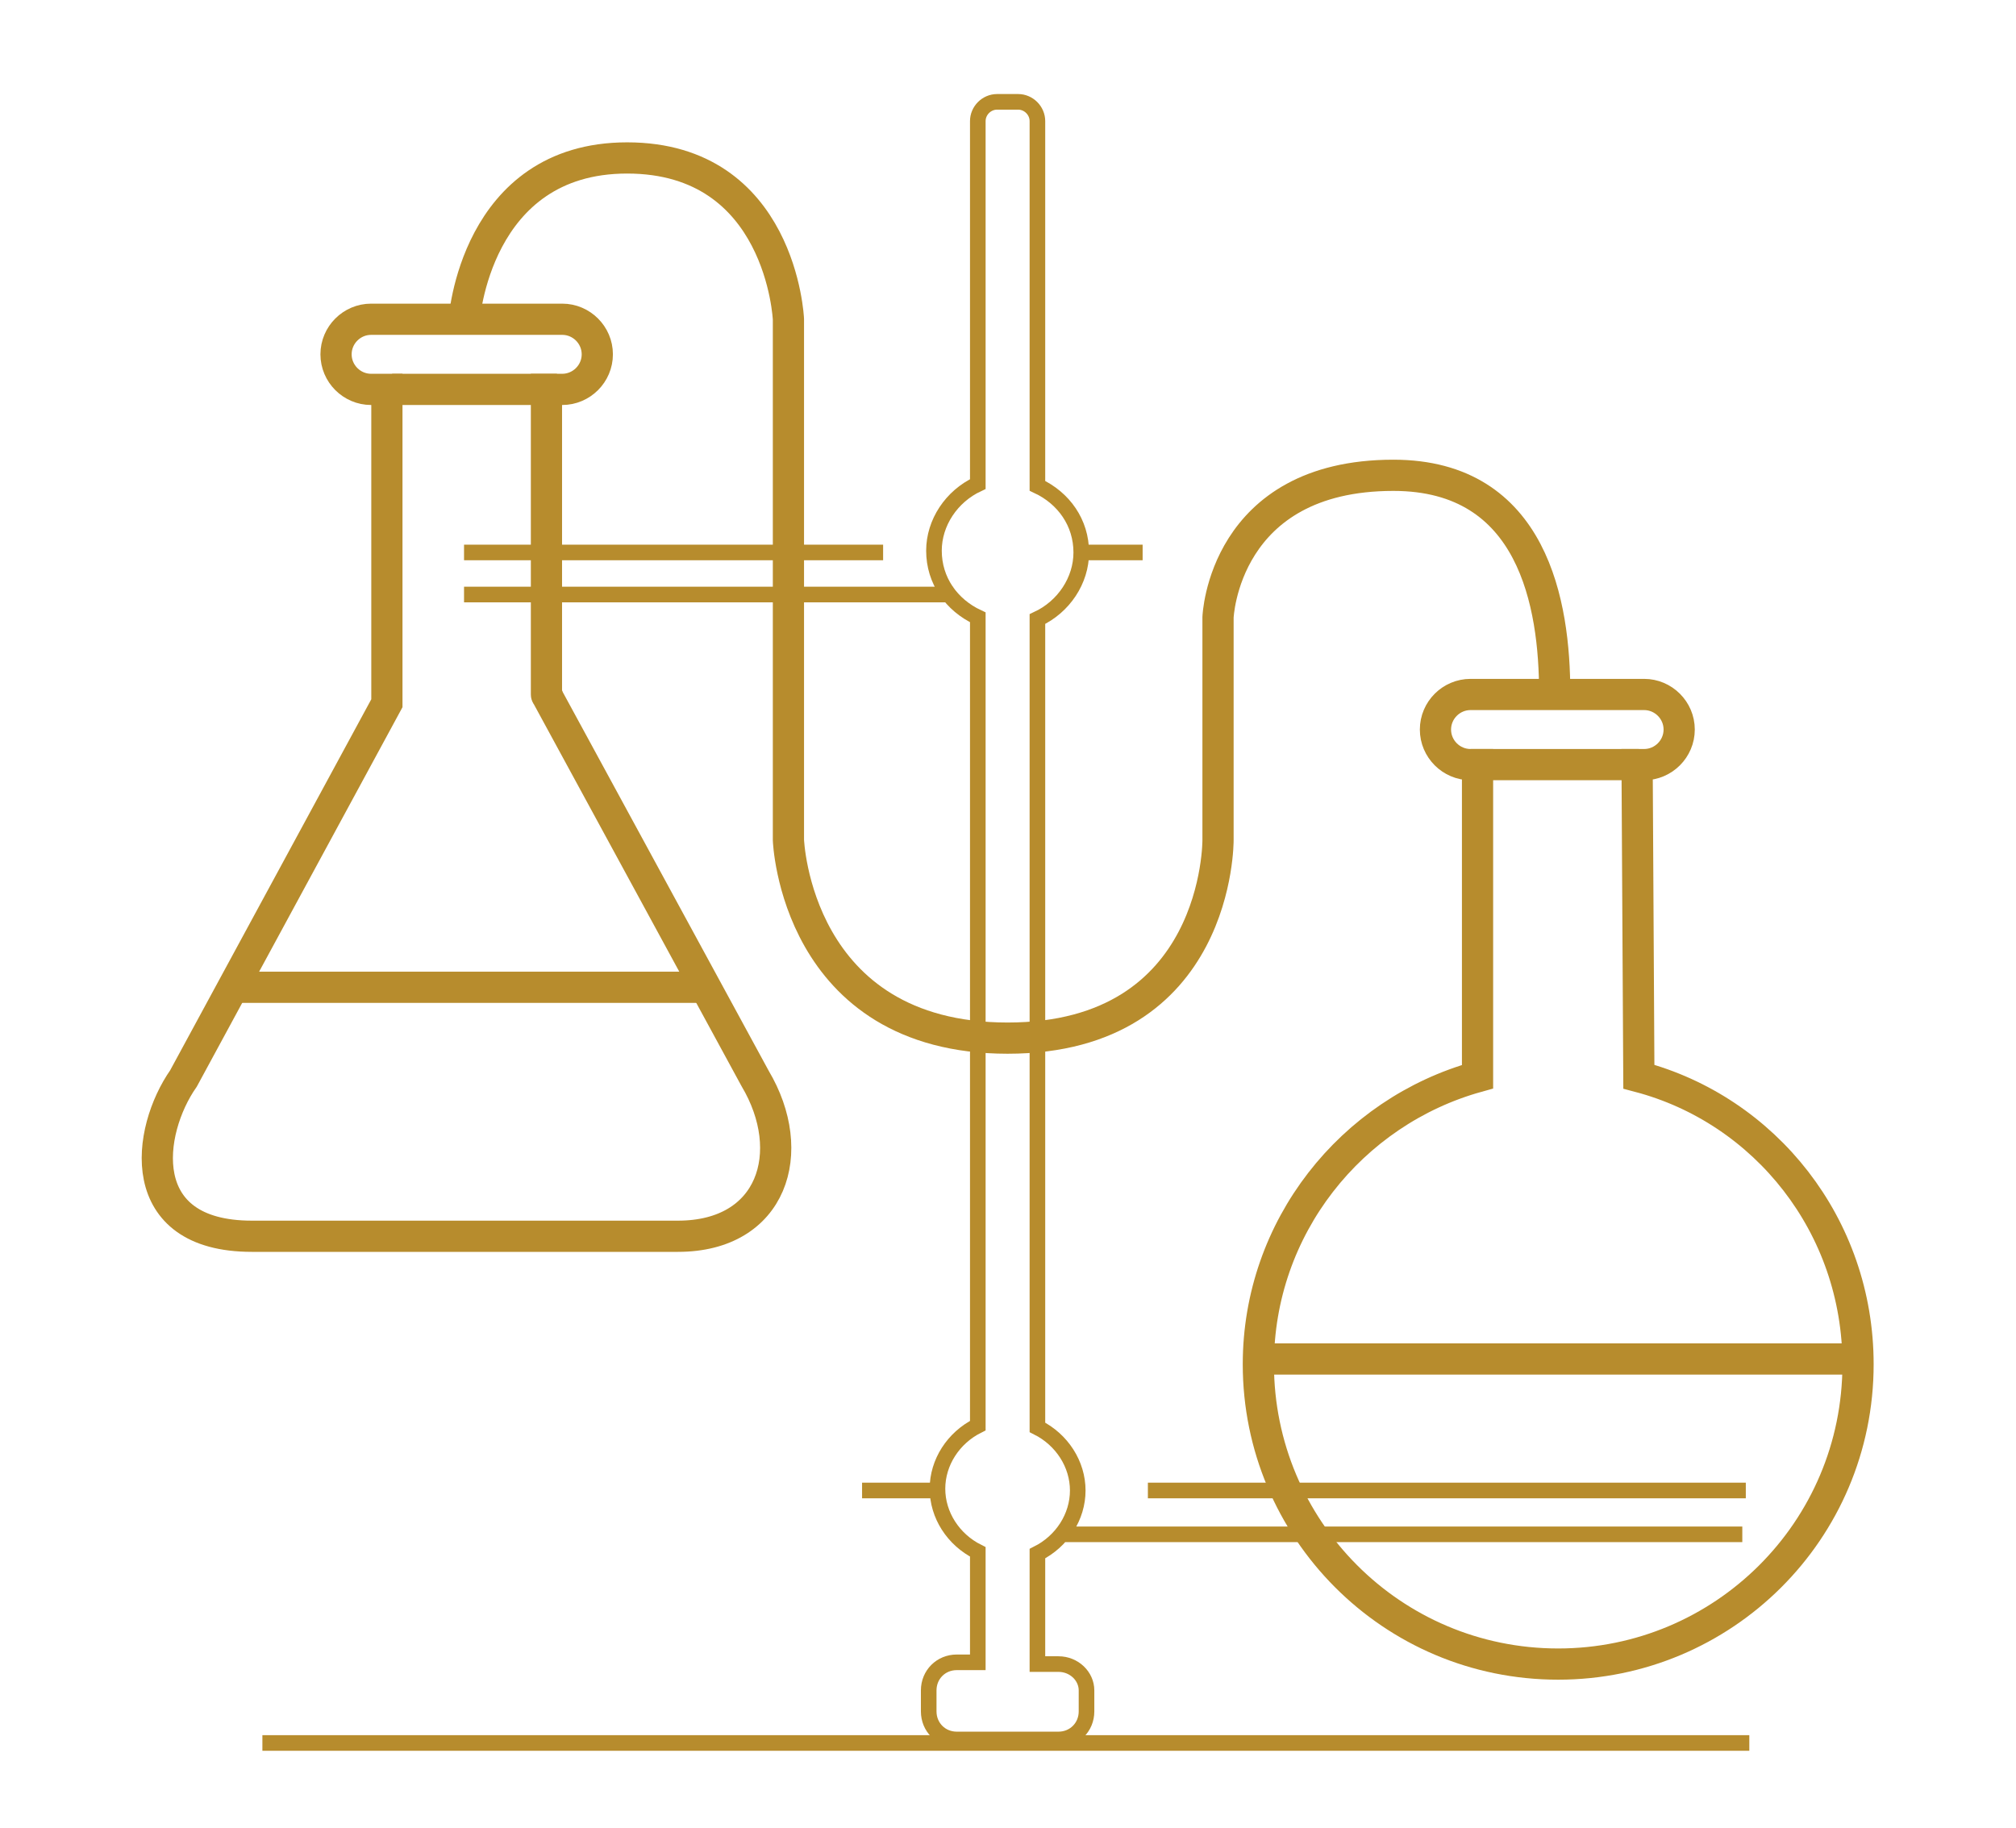 <?xml version="1.0" encoding="utf-8"?>
<!-- Generator: Adobe Illustrator 22.1.0, SVG Export Plug-In . SVG Version: 6.00 Build 0)  -->
<svg version="1.1" id="Layer_1" xmlns:serif="http://www.serif.com/"
	 xmlns="http://www.w3.org/2000/svg" xmlns:xlink="http://www.w3.org/1999/xlink" x="0px" y="0px" viewBox="0 0 129 117"
	 style="enable-background:new 0 0 129 117;" xml:space="preserve">
<style type="text/css">
	.st0{fill:none;stroke:#B78C2D;stroke-width:1.78;stroke-miterlimit:10;}
	.st1{fill:none;stroke:#B78C2D;stroke-width:0.89;stroke-miterlimit:10;}
</style>
<g transform="translate(9.497 5.956) scale(1.122)">
	<g id="Слой-1" serif:id="–°–ª–æ–π 1">
		<path class="st0" d="M84.9,38.3h0.4c1.1,0,2-0.9,2-2c0-1.1-0.9-2-2-2h-9.9c-1.1,0-2,0.9-2,2c0,1.1,0.9,2,2,2h0.4v17.8
			c-7.2,2-12.5,8.6-12.5,16.4c0,9.4,7.6,17.1,17.1,17.1c9.4,0,17.1-7.6,17.1-17.1c0-7.9-5.3-14.5-12.5-16.4L84.9,38.3z M34.6,56.2
			L22.8,34.5c0-0.1-0.1-0.1-0.1-0.2V16.9h0.9c1.1,0,2-0.9,2-2c0-1.1-0.9-2-2-2H12.7c-1.1,0-2,0.9-2,2c0,1.1,0.9,2,2,2h0.9v17.9
			L2,56.2c-2.1,3-2.9,9,3.9,9h24.3C35.6,65.2,37.1,60.4,34.6,56.2z"/>
		<path class="st0" d="M18,13c0,0,0.6-9.3,9.3-9.3c8.8,0,9.2,9.2,9.2,9.2v29.7c0,0,0.4,11.3,12.5,11.3S61,42.6,61,42.6V29.9
			c0,0,0.3-8.1,10-8.1c8,0,9.2,7.4,9.2,12.4"/>
		<path class="st1" d="M51.9,89.6h-1.2v-6.3c1.4-0.7,2.3-2.1,2.3-3.6c0-1.5-0.9-2.9-2.3-3.6V30c1.5-0.7,2.5-2.2,2.5-3.8
			c0-1.7-1-3.1-2.5-3.8V1.6c0-0.6-0.5-1.1-1.1-1.1h-1.2c-0.6,0-1.1,0.5-1.1,1.1v20.7c-1.5,0.7-2.5,2.2-2.5,3.8c0,1.7,1,3.1,2.5,3.8
			v46.1c-1.4,0.7-2.3,2.1-2.3,3.6c0,1.5,0.9,2.9,2.3,3.6v6.3h-1.2c-0.9,0-1.6,0.7-1.6,1.6v1.2c0,0.9,0.7,1.6,1.6,1.6h5.8
			c0.9,0,1.6-0.7,1.6-1.6v-1.2C53.5,90.3,52.8,89.6,51.9,89.6z M57,79.7h34.1 M52.2,82.2h38.7 M40.7,79.7h4.5 M41.9,26.2H18
			 M45.9,28.6H18 M56.7,26.2h-3.4"/>
		<path class="st0" d="M13.9,16.9h9.4 M5.1,51h27 M63.7,72.2h33.7"/>
		<path class="st0" d="M75.4,38.3h9.6"/>
		<path class="st1" d="M6.5,94.1h84.8"/>
	</g>
</g>
</svg>

